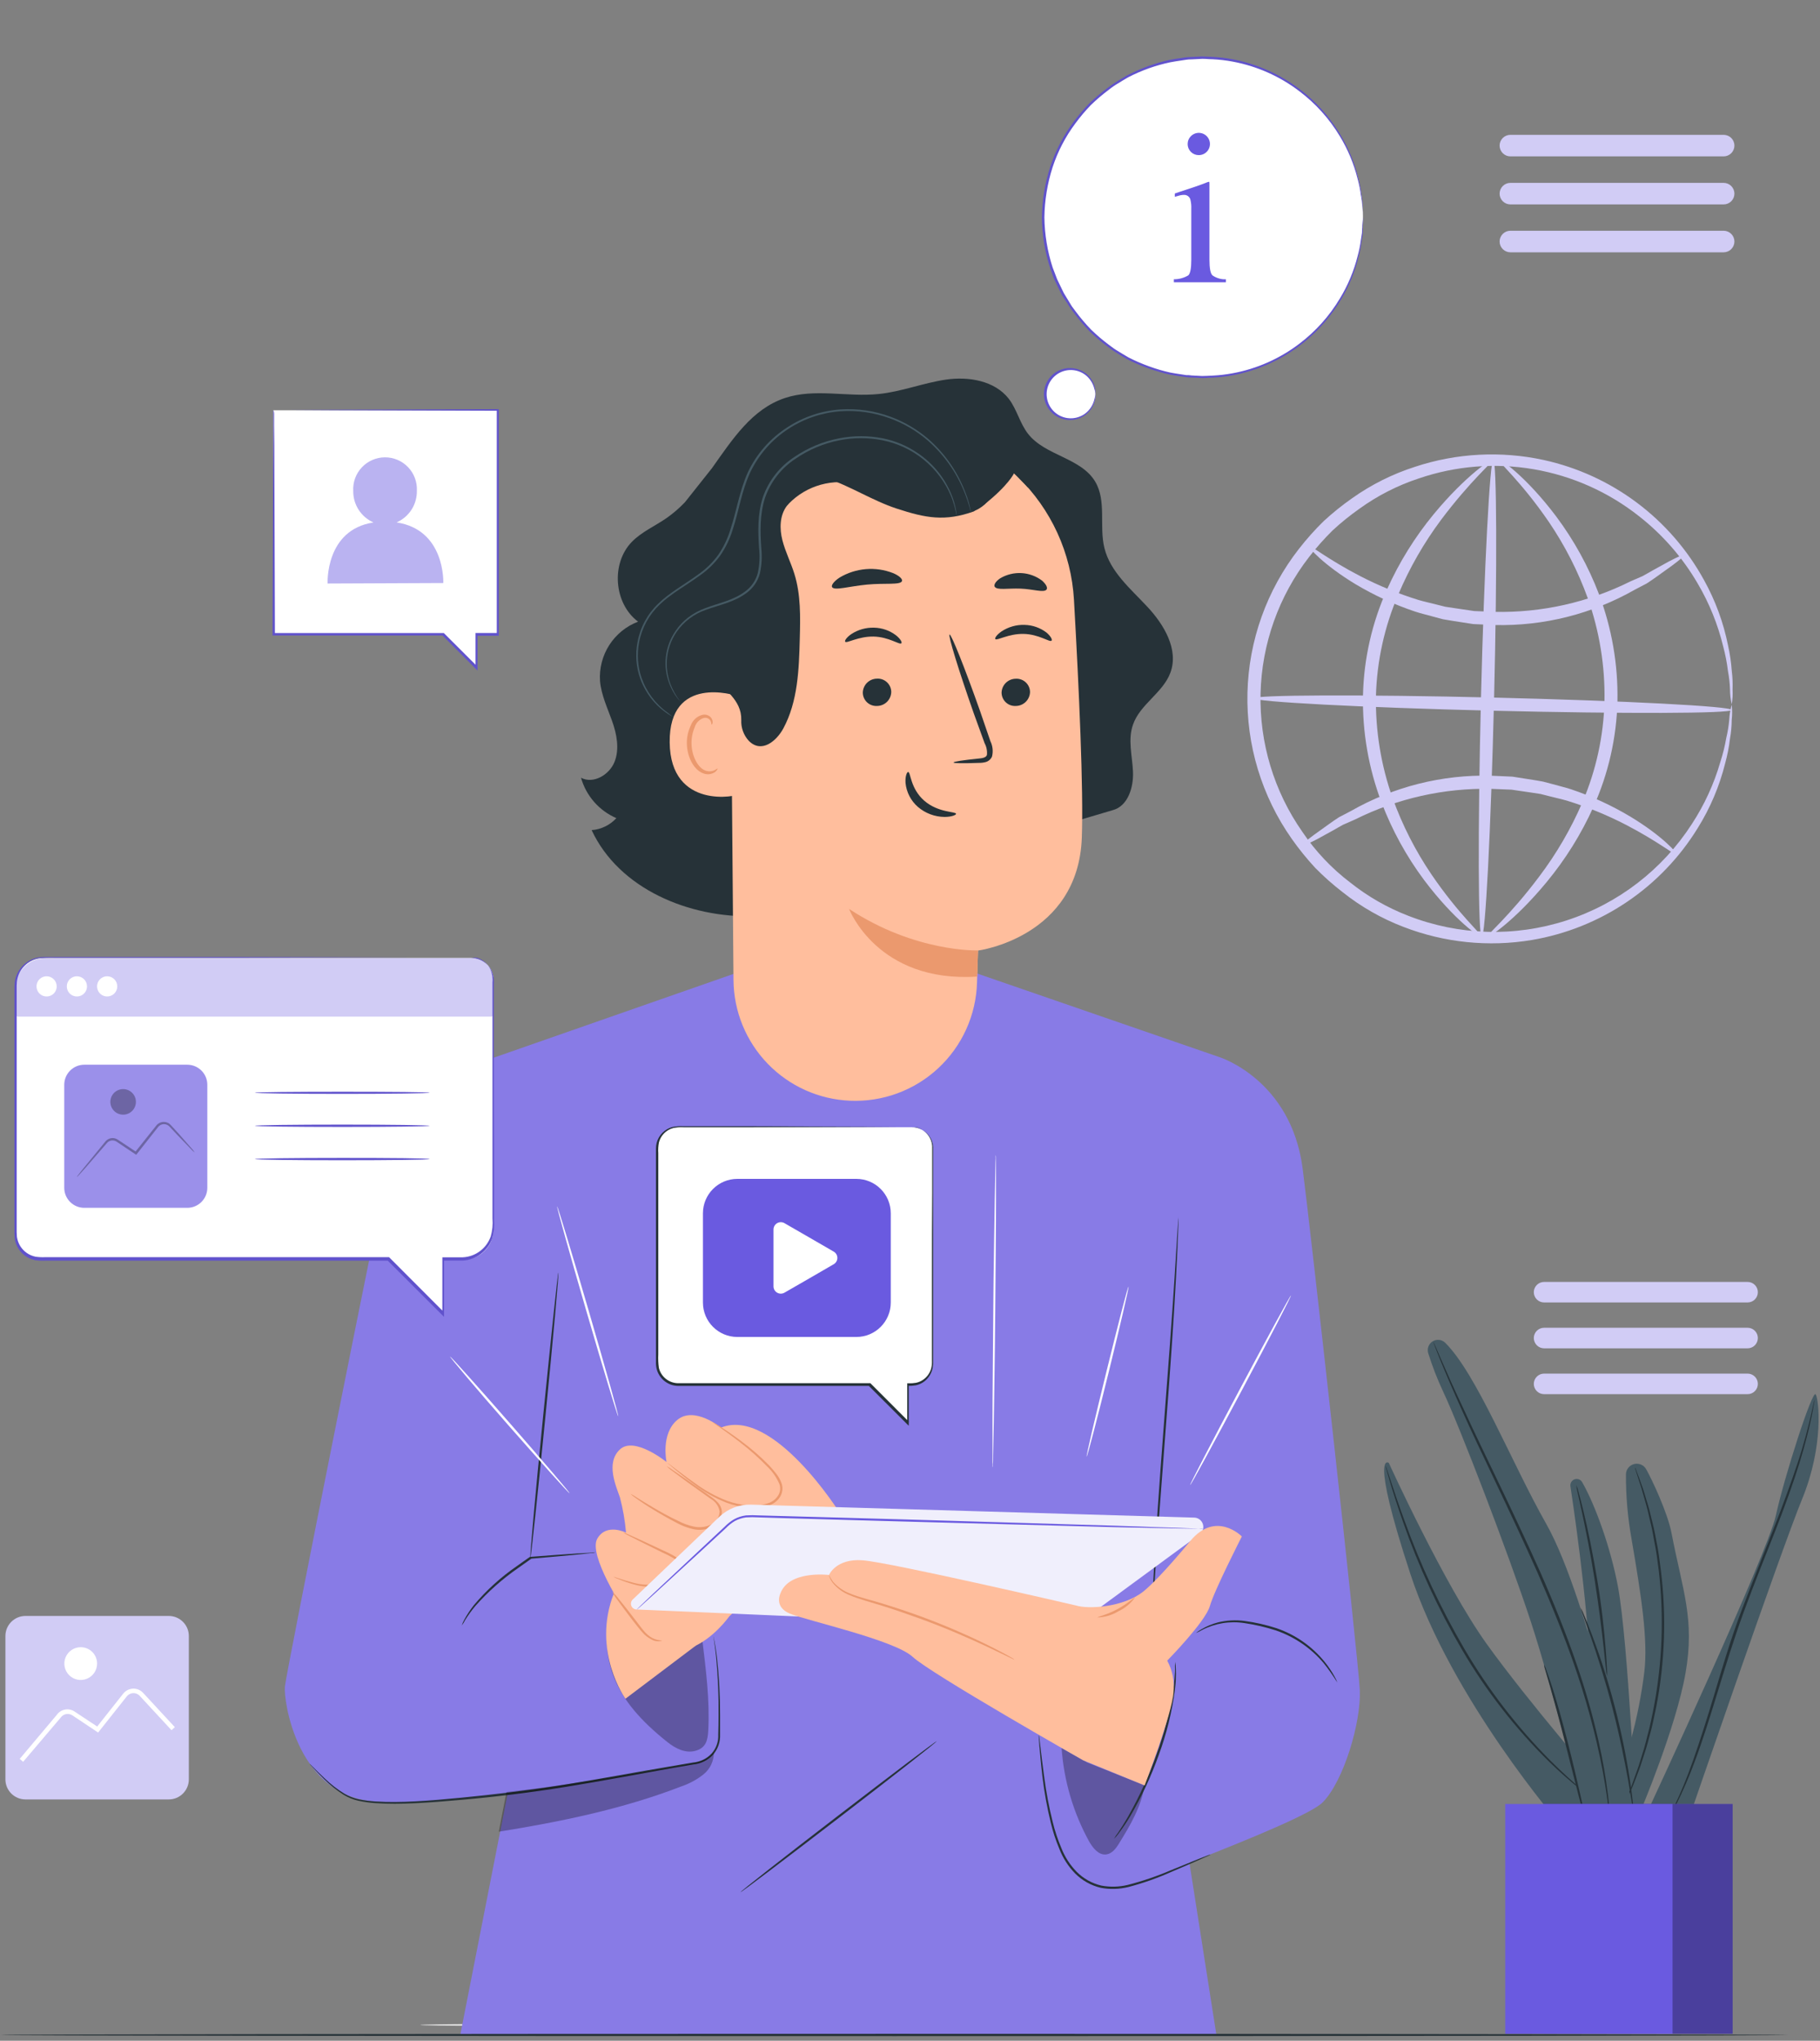 <svg width="223" height="250" viewBox="0 0 223 250" fill="none" xmlns="http://www.w3.org/2000/svg">
<rect x="0" y="0" width="223" height="250" fill="#808080" stroke="none"/>
<path d="M20.679 197.959H3.121C1.763 197.959 0.663 199.06 0.663 200.417V217.976C0.663 219.333 1.763 220.434 3.121 220.434H20.679C22.037 220.434 23.137 219.333 23.137 217.976V200.417C23.137 199.06 22.037 197.959 20.679 197.959Z" fill="#D1CCF5"/>
<path d="M2.835 215.826L2.417 215.468L6.959 210.074C7.2 209.731 7.567 209.498 7.979 209.424C8.391 209.351 8.815 209.444 9.159 209.683L11.909 211.503L15.098 207.472C15.242 207.291 15.424 207.142 15.631 207.037C15.838 206.931 16.065 206.872 16.297 206.862C16.528 206.853 16.759 206.894 16.973 206.984C17.186 207.073 17.378 207.208 17.534 207.379L21.422 211.58L21.015 211.954L17.127 207.753C17.025 207.639 16.899 207.55 16.759 207.491C16.618 207.432 16.466 207.405 16.313 207.412C16.162 207.419 16.014 207.459 15.88 207.528C15.745 207.597 15.627 207.695 15.533 207.813L12.024 212.24L8.879 210.145C8.652 209.991 8.374 209.933 8.104 209.982C7.835 210.032 7.595 210.185 7.438 210.409L2.835 215.826Z" fill="white"/>
<path d="M11.897 203.794C11.897 204.191 11.78 204.579 11.559 204.909C11.339 205.239 11.025 205.496 10.658 205.648C10.292 205.8 9.888 205.84 9.499 205.762C9.109 205.685 8.752 205.494 8.471 205.213C8.19 204.932 7.999 204.575 7.922 204.185C7.844 203.796 7.884 203.392 8.036 203.026C8.188 202.659 8.445 202.345 8.775 202.125C9.105 201.904 9.493 201.787 9.89 201.787C10.154 201.786 10.415 201.837 10.659 201.938C10.903 202.038 11.125 202.186 11.311 202.373C11.498 202.559 11.645 202.781 11.746 203.025C11.847 203.269 11.898 203.53 11.897 203.794Z" fill="white"/>
<path d="M212.182 86.288C212.042 85.679 211.972 85.055 211.973 84.43C211.945 83.678 211.86 82.93 211.72 82.191C211.597 81.178 211.402 80.175 211.137 79.189C210.482 76.484 209.431 73.889 208.019 71.49C206.168 68.31 203.729 65.511 200.832 63.242C197.082 60.275 192.647 58.296 187.934 57.486C183.221 56.676 178.38 57.061 173.854 58.606C171.244 59.463 168.782 60.719 166.556 62.329C165.398 63.144 164.295 64.037 163.257 65.001C162.231 66.016 161.273 67.098 160.392 68.24C156.682 73.029 154.6 78.879 154.453 84.936C154.306 90.992 156.1 96.936 159.573 101.9C161.173 104.277 163.154 106.374 165.435 108.108C167.583 109.821 169.981 111.195 172.545 112.183C178.745 114.605 185.593 114.81 191.926 112.761C198.26 110.713 203.691 106.538 207.299 100.943C208.835 98.596 210.012 96.033 210.791 93.338C211.105 92.367 211.349 91.374 211.522 90.368C211.695 89.645 211.815 88.91 211.88 88.169C211.91 87.543 212.012 86.924 212.182 86.321C212.253 86.946 212.253 87.577 212.182 88.202C212.18 88.962 212.11 89.72 211.973 90.468C211.853 91.502 211.652 92.526 211.374 93.531C210.68 96.313 209.556 98.97 208.041 101.405C205.826 105.015 202.865 108.109 199.356 110.481C195.846 112.852 191.87 114.445 187.695 115.153C182.407 116.036 176.979 115.484 171.979 113.553C169.281 112.524 166.758 111.084 164.5 109.285C163.317 108.373 162.198 107.381 161.151 106.316C160.116 105.199 159.157 104.014 158.28 102.769C154.596 97.538 152.691 91.26 152.847 84.863C153.004 78.467 155.213 72.29 159.149 67.245C160.084 66.043 161.098 64.906 162.185 63.841C163.283 62.83 164.448 61.893 165.671 61.036C168.025 59.366 170.621 58.068 173.37 57.187C178.459 55.502 183.908 55.213 189.147 56.351C193.281 57.258 197.174 59.041 200.562 61.578C203.95 64.115 206.755 67.349 208.789 71.061C210.182 73.569 211.176 76.277 211.737 79.09C211.964 80.106 212.114 81.137 212.188 82.175C212.284 82.931 212.317 83.695 212.287 84.457C212.321 85.069 212.286 85.684 212.182 86.288Z" fill="#D1CCF5"/>
<path d="M206.326 68.004C206.392 68.092 205.864 68.554 204.847 69.307L202.961 70.66C202.587 70.918 202.196 71.21 201.762 71.479L200.321 72.233C195.088 75.218 189.138 76.717 183.114 76.566L180.508 76.45L178.006 76.06C177.599 75.989 177.192 75.933 176.791 75.856L175.625 75.543C174.86 75.329 174.096 75.153 173.376 74.916C170.828 74.06 168.38 72.934 166.073 71.556C162.152 69.181 160.244 67.025 160.392 66.888C160.541 66.75 162.68 68.51 166.634 70.561C168.938 71.753 171.343 72.737 173.821 73.503C174.519 73.706 175.251 73.86 175.988 74.053L177.087 74.328L178.253 74.504L180.64 74.856L183.125 74.955C188.901 75.078 194.619 73.795 199.788 71.215L201.245 70.583C201.69 70.352 202.092 70.099 202.482 69.885L204.478 68.785C205.611 68.196 206.26 67.91 206.326 68.004Z" fill="#D1CCF5"/>
<path d="M159.496 103.594C159.436 103.5 159.964 103.044 160.981 102.285L162.867 100.932C163.241 100.674 163.631 100.382 164.066 100.113L165.507 99.36C170.74 96.373 176.69 94.875 182.713 95.026L185.32 95.142L187.838 95.538C188.251 95.609 188.658 95.664 189.054 95.747L190.225 96.055C190.989 96.269 191.748 96.451 192.474 96.681C195.022 97.538 197.47 98.666 199.777 100.047C203.698 102.417 205.606 104.573 205.457 104.71C205.309 104.848 203.17 103.088 199.216 101.037C196.912 99.845 194.507 98.861 192.029 98.095C191.33 97.891 190.599 97.737 189.856 97.545L188.757 97.264L187.596 97.088L185.204 96.737L182.724 96.638C176.948 96.517 171.228 97.8 166.057 100.377L164.555 101.037C164.115 101.273 163.708 101.521 163.323 101.735L161.322 102.835C160.211 103.396 159.562 103.682 159.496 103.594Z" fill="#D1CCF5"/>
<path d="M212.166 86.97C212.166 87.416 199.045 87.454 182.883 87.064C166.722 86.673 153.628 85.964 153.639 85.546C153.65 85.128 166.755 85.062 182.922 85.452C199.089 85.843 212.177 86.525 212.166 86.97Z" fill="#D1CCF5"/>
<path d="M181.553 114.817C181.107 114.817 181.063 101.697 181.459 85.546C181.855 69.395 182.559 56.296 182.971 56.307C183.384 56.318 183.461 69.423 183.065 85.584C182.669 101.746 181.998 114.828 181.553 114.817Z" fill="#D1CCF5"/>
<path d="M181.553 114.785C181.443 114.955 178.22 112.766 174.497 107.817C172.321 104.898 170.561 101.691 169.268 98.287C167.685 94.1 166.916 89.648 167.002 85.172C167.108 80.69 168.112 76.275 169.955 72.189C171.442 68.879 173.365 65.783 175.674 62.983C179.611 58.221 182.867 56.11 182.971 56.275C183.076 56.44 180.189 58.854 176.57 63.682C174.468 66.501 172.713 69.562 171.341 72.799C169.646 76.729 168.713 80.944 168.591 85.222C168.515 89.503 169.21 93.763 170.642 97.798C171.835 101.101 173.437 104.242 175.41 107.146C178.814 112.139 181.718 114.598 181.553 114.785Z" fill="#D1CCF5"/>
<path d="M183.631 56.313C183.741 56.142 186.964 58.331 190.687 63.28C192.86 66.191 194.62 69.389 195.916 72.783C197.496 76.969 198.265 81.418 198.182 85.892C198.074 90.374 197.07 94.788 195.229 98.876C193.736 102.187 191.805 105.283 189.488 108.081C185.545 112.849 182.295 114.96 182.185 114.79C182.075 114.619 184.973 112.211 188.592 107.383C190.716 104.575 192.494 101.521 193.887 98.287C195.572 94.356 196.49 90.14 196.593 85.865C196.671 81.584 195.978 77.324 194.547 73.288C193.352 69.986 191.751 66.846 189.779 63.94C186.37 58.953 183.466 56.494 183.631 56.313Z" fill="#D1CCF5"/>
<path d="M211.194 19.157H185.063C184.713 19.156 184.379 19.016 184.131 18.769C183.884 18.522 183.745 18.187 183.743 17.837C183.743 17.487 183.882 17.152 184.13 16.904C184.377 16.657 184.713 16.518 185.063 16.518H211.194C211.544 16.518 211.88 16.657 212.128 16.904C212.375 17.152 212.514 17.487 212.514 17.837C212.513 18.187 212.373 18.522 212.126 18.769C211.879 19.016 211.544 19.156 211.194 19.157Z" fill="#D1CCF5"/>
<path d="M211.194 25.041H185.063C184.713 25.041 184.377 24.902 184.13 24.655C183.882 24.407 183.743 24.072 183.743 23.721C183.745 23.372 183.884 23.037 184.131 22.79C184.379 22.543 184.713 22.403 185.063 22.402H211.194C211.544 22.403 211.879 22.543 212.126 22.79C212.373 23.037 212.513 23.372 212.514 23.721C212.514 24.072 212.375 24.407 212.128 24.655C211.88 24.902 211.544 25.041 211.194 25.041Z" fill="#D1CCF5"/>
<path d="M211.194 30.909H185.063C184.713 30.907 184.379 30.768 184.131 30.52C183.884 30.273 183.745 29.938 183.743 29.589C183.743 29.239 183.882 28.903 184.13 28.656C184.377 28.408 184.713 28.269 185.063 28.269H211.194C211.544 28.269 211.88 28.408 212.128 28.656C212.375 28.903 212.514 29.239 212.514 29.589C212.513 29.938 212.373 30.273 212.126 30.52C211.879 30.768 211.544 30.907 211.194 30.909Z" fill="#D1CCF5"/>
<path d="M214.125 159.554H189.193C188.86 159.554 188.54 159.422 188.304 159.187C188.068 158.952 187.935 158.633 187.933 158.3C187.933 157.966 188.066 157.646 188.302 157.409C188.538 157.173 188.859 157.041 189.193 157.041H214.125C214.291 157.04 214.455 157.072 214.608 157.135C214.761 157.198 214.9 157.291 215.017 157.408C215.135 157.525 215.227 157.664 215.29 157.817C215.353 157.97 215.385 158.134 215.385 158.3C215.385 158.465 215.352 158.628 215.289 158.781C215.225 158.933 215.132 159.072 215.015 159.188C214.898 159.305 214.76 159.397 214.607 159.46C214.454 159.522 214.29 159.554 214.125 159.554Z" fill="#D1CCF5"/>
<path d="M214.125 165.174H189.193C188.859 165.172 188.54 165.039 188.304 164.803C188.068 164.567 187.935 164.248 187.933 163.914C187.933 163.58 188.066 163.26 188.302 163.024C188.538 162.788 188.859 162.655 189.193 162.655H214.125C214.291 162.654 214.455 162.686 214.608 162.749C214.761 162.812 214.9 162.905 215.017 163.022C215.135 163.139 215.227 163.278 215.29 163.432C215.353 163.585 215.385 163.749 215.385 163.914C215.385 164.248 215.252 164.569 215.016 164.805C214.78 165.041 214.459 165.174 214.125 165.174Z" fill="#D1CCF5"/>
<path d="M214.125 170.788H189.193C188.859 170.788 188.538 170.655 188.302 170.419C188.066 170.183 187.933 169.863 187.933 169.529C187.935 169.195 188.068 168.876 188.304 168.64C188.54 168.404 188.859 168.271 189.193 168.27H214.125C214.459 168.27 214.78 168.402 215.016 168.638C215.252 168.875 215.385 169.195 215.385 169.529C215.385 169.694 215.353 169.858 215.29 170.012C215.227 170.165 215.135 170.304 215.017 170.421C214.9 170.538 214.761 170.631 214.608 170.694C214.455 170.757 214.291 170.789 214.125 170.788Z" fill="#D1CCF5"/>
<path d="M67.361 248.061C67.361 248.121 63.803 248.171 59.42 248.171C55.038 248.171 51.48 248.121 51.48 248.061C51.48 248 55.032 247.951 59.42 247.951C63.809 247.951 67.361 248 67.361 248.061Z" fill="#E0E0E0"/>
<path d="M191.205 223.563C191.205 223.563 177.853 208.165 172.811 192.817C167.768 177.47 170.166 179.207 170.166 179.207C170.166 179.207 176.968 194.143 182.137 201.352C187.306 208.561 196.501 219.152 196.501 219.152L191.205 223.563Z" fill="#455A64"/>
<path d="M193.867 181.583C193.779 181.422 193.637 181.298 193.467 181.231C193.296 181.165 193.108 181.161 192.935 181.22C192.762 181.28 192.615 181.398 192.521 181.555C192.427 181.712 192.391 181.897 192.42 182.078C193.234 187.478 194.994 200.148 194.928 208.369C194.834 219.043 194.928 223.167 194.928 223.167H200.487C200.487 223.167 199.503 201.099 198.244 194.368C197.364 189.672 195.494 184.437 193.867 181.583Z" fill="#455A64"/>
<path d="M196.902 221.396C199.231 216.118 200.773 210.526 201.477 204.8C201.934 200.868 201.114 195.556 199.899 188.473C199.437 185.88 199.211 183.249 199.223 180.615C199.227 180.323 199.327 180.04 199.509 179.811C199.691 179.582 199.943 179.419 200.226 179.348C200.51 179.277 200.809 179.302 201.077 179.419C201.345 179.536 201.567 179.738 201.708 179.994C202.379 181.187 204.326 185.278 204.815 187.841C206.163 194.841 207.686 198.338 206.52 204.981C205.354 211.624 201.021 221.847 201.021 221.847L196.902 221.396Z" fill="#455A64"/>
<path d="M201.906 221.847C201.906 221.847 216.572 190.332 217.59 185.658C218.607 180.983 222.06 170.205 222.467 170.81C222.874 171.415 223.485 177.112 220.817 183.618C218.15 190.123 206.921 222.826 206.921 222.826H201.912" fill="#455A64"/>
<path d="M195.296 220.434C195.15 220.355 195.011 220.261 194.884 220.153C194.62 219.955 194.229 219.68 193.746 219.284C192.375 218.193 191.061 217.033 189.808 215.809C185.676 211.744 182.098 207.151 179.168 202.149C176.241 197.155 173.808 191.888 171.903 186.422C171.166 184.327 170.627 182.617 170.281 181.423C170.1 180.829 169.979 180.362 169.891 180.049C169.841 179.89 169.802 179.729 169.775 179.565C169.848 179.715 169.907 179.871 169.951 180.032L170.397 181.39C170.781 182.567 171.348 184.266 172.112 186.34C174.07 191.768 176.518 197.006 179.426 201.99C182.349 206.977 185.889 211.575 189.962 215.677C191.529 217.239 192.871 218.427 193.812 219.218C194.279 219.625 194.664 219.917 194.911 220.131C195.045 220.225 195.174 220.326 195.296 220.434Z" fill="#263238"/>
<path d="M196.897 205.317C196.827 205.013 196.783 204.704 196.765 204.393C196.699 203.739 196.605 202.892 196.495 201.863C196.264 199.735 195.901 196.793 195.395 193.565C194.89 190.337 194.296 187.428 193.85 185.317C193.63 184.31 193.454 183.475 193.3 182.837C193.221 182.536 193.168 182.228 193.141 181.918C193.256 182.206 193.349 182.502 193.421 182.804C193.586 183.387 193.801 184.228 194.054 185.273C194.56 187.357 195.154 190.266 195.703 193.521C196.253 196.777 196.55 199.708 196.726 201.852C196.814 202.919 196.875 203.788 196.897 204.387C196.924 204.697 196.924 205.008 196.897 205.317Z" fill="#263238"/>
<path d="M200.322 179.746C200.395 179.873 200.452 180.007 200.493 180.148C200.608 180.445 200.751 180.83 200.933 181.319C201.114 181.808 201.351 182.452 201.565 183.194C201.78 183.936 202.066 184.767 202.275 185.718C202.396 186.191 202.517 186.686 202.637 187.197C202.758 187.709 202.852 188.259 202.962 188.847C203.204 189.947 203.352 191.179 203.512 192.455C204.188 197.992 203.995 203.6 202.94 209.078C202.676 210.337 202.44 211.536 202.121 212.636C201.967 213.186 201.84 213.736 201.681 214.231C201.521 214.726 201.362 215.221 201.213 215.683C200.933 216.612 200.592 217.426 200.322 218.146C200.053 218.866 199.772 219.482 199.558 219.972C199.344 220.461 199.168 220.824 199.036 221.11C198.983 221.245 198.917 221.374 198.838 221.495C198.872 221.353 198.92 221.215 198.981 221.083C199.096 220.791 199.256 220.406 199.448 219.928C199.641 219.449 199.91 218.828 200.157 218.086C200.405 217.343 200.74 216.546 201.004 215.617L201.45 214.165C201.604 213.659 201.725 213.12 201.868 212.57C202.176 211.47 202.418 210.277 202.659 209.023C203.685 203.561 203.885 197.976 203.253 192.455C203.083 191.184 202.945 189.98 202.703 188.864C202.594 188.314 202.517 187.764 202.401 187.241L202.055 185.762C201.857 184.816 201.593 183.98 201.389 183.238C201.186 182.496 200.988 181.863 200.812 181.352L200.432 180.164C200.381 180.029 200.344 179.889 200.322 179.746Z" fill="#263238"/>
<path d="M222.319 171.448C222.325 171.496 222.325 171.544 222.319 171.591C222.319 171.701 222.297 171.839 222.253 172.004C222.192 172.361 222.11 172.894 221.967 173.571C221.681 174.924 221.208 176.87 220.477 179.24C219.745 181.61 218.744 184.387 217.557 187.434C216.369 190.48 215 193.813 213.707 197.332C212.415 200.852 211.365 204.316 210.408 207.439C209.451 210.563 208.56 213.384 207.691 215.688C207.021 217.526 206.248 219.326 205.376 221.077C205.079 221.698 204.826 222.177 204.634 222.485L204.43 222.848C204.383 222.928 204.355 222.967 204.348 222.963C204.358 222.917 204.374 222.873 204.397 222.831L204.579 222.457C204.733 222.127 204.986 221.655 205.266 221.022C205.86 219.774 206.652 217.937 207.466 215.611C208.28 213.285 209.182 210.475 210.111 207.362C211.04 204.25 212.069 200.764 213.41 197.228C214.752 193.692 216.099 190.359 217.293 187.329C218.486 184.299 219.492 181.528 220.273 179.174C221.054 176.821 221.532 174.891 221.851 173.543C222.011 172.872 222.115 172.344 222.198 171.987C222.236 171.828 222.269 171.696 222.291 171.586C222.297 171.539 222.306 171.493 222.319 171.448Z" fill="#263238"/>
<path d="M177.078 164.492C176.877 164.295 176.615 164.172 176.336 164.141C176.056 164.11 175.774 164.174 175.535 164.322C175.296 164.47 175.113 164.694 175.016 164.958C174.919 165.222 174.913 165.511 174.999 165.779C175.505 167.397 176.12 168.979 176.842 170.513C178.86 174.797 184.782 190.172 187.554 198.613C190.325 207.054 194.23 222.809 194.23 222.809L200.152 221.852C200.152 221.852 194.735 195.974 189.445 186.658C185.189 179.152 180.938 168.325 177.078 164.492Z" fill="#455A64"/>
<path d="M189.176 203.893C189.298 204.119 189.399 204.357 189.478 204.602C189.654 205.069 189.891 205.746 190.16 206.593C190.71 208.281 191.375 210.64 192.046 213.258C192.717 215.875 193.273 218.262 193.663 219.994C193.839 220.808 193.987 221.495 194.108 222.045C194.177 222.293 194.217 222.547 194.229 222.804C194.123 222.57 194.042 222.324 193.987 222.073L193.438 220.043C192.987 218.262 192.387 215.925 191.733 213.335C191.078 210.745 190.43 208.358 189.94 206.653C189.704 205.85 189.506 205.179 189.352 204.641C189.264 204.399 189.205 204.148 189.176 203.893Z" fill="#263238"/>
<path d="M197.205 222.325C197.187 222.274 197.176 222.22 197.172 222.166L197.106 221.698C197.04 221.292 196.985 220.687 196.864 219.911C196.644 218.355 196.259 216.111 195.621 213.378C194.869 210.18 193.952 207.023 192.871 203.92C191.656 200.417 190.122 196.628 188.412 192.702C184.925 184.882 181.428 177.921 179.14 172.784C177.985 170.222 177.089 168.127 176.501 166.669C176.198 165.944 175.984 165.372 175.835 164.987L175.67 164.547C175.65 164.497 175.635 164.446 175.626 164.393C175.626 164.393 175.654 164.437 175.698 164.53L175.896 164.965C176.066 165.366 176.308 165.916 176.611 166.614C177.237 168.061 178.161 170.134 179.36 172.663C181.692 177.772 185.2 184.706 188.708 192.548C190.435 196.48 191.953 200.28 193.157 203.799C194.237 206.914 195.142 210.086 195.868 213.301C196.361 215.469 196.745 217.661 197.018 219.867C197.122 220.643 197.161 221.253 197.199 221.666C197.199 221.858 197.227 222.012 197.238 222.138C197.237 222.202 197.226 222.265 197.205 222.325Z" fill="#263238"/>
<path d="M200.152 221.847C200.057 221.521 199.989 221.188 199.949 220.852C199.833 220.153 199.679 219.24 199.492 218.102C199.08 215.809 198.458 212.647 197.562 209.21C196.666 205.773 195.681 202.71 194.911 200.511L193.982 197.91C193.856 197.596 193.751 197.275 193.669 196.947C193.837 197.241 193.981 197.548 194.098 197.866C194.351 198.465 194.708 199.339 195.12 200.434C196.188 203.284 197.106 206.187 197.87 209.133C198.632 212.077 199.245 215.058 199.707 218.064C199.877 219.218 200.009 220.159 200.07 220.813C200.125 221.155 200.152 221.501 200.152 221.847Z" fill="#263238"/>
<path d="M212.299 220.995H189.192V249.144H212.299V220.995Z" fill="#6A5AE0"/>
<g opacity="0.3">
<path d="M212.299 220.995H189.192V249.144H212.299V220.995Z" fill="black"/>
</g>
<path d="M204.931 220.995H184.43V249.144H204.931V220.995Z" fill="#6A5AE0"/>
<path d="M166.614 207.06C166.432 203.106 160.504 149.958 159.608 143.134C158.178 132.234 149.413 129.501 149.413 129.501L119.613 119.218H90.127L58.172 130.381V130.931C58.172 130.634 58.172 130.453 58.172 130.381C57.853 130.557 49.99 132.795 48.103 140.543C47.075 144.778 35.071 204.844 34.906 206.609C34.741 208.374 36.319 219.141 44.804 220.555C47.977 221.105 54.845 220.593 62.187 219.779L56.407 249.221H149.033L145.734 228.176C153.097 225.306 160.807 222.127 162.093 220.764C164.634 218.168 166.779 211.008 166.614 207.06Z" fill="#887BE6"/>
<g opacity="0.3">
<path d="M86.047 200.83C85.907 198.933 85.446 197.073 84.683 195.331C83.847 193.631 82.401 192.141 80.564 191.668C78.728 191.195 76.528 191.96 75.714 193.675C72.371 203.024 75.412 208.336 81.763 213.4C82.775 214.209 84.023 214.836 85.261 214.467C86.498 214.099 86.723 213.208 86.784 211.938C86.971 208.171 86.492 204.547 86.047 200.83Z" fill="black"/>
</g>
<path d="M72.992 190.162C72.794 190.215 72.592 190.249 72.387 190.261L70.737 190.437C69.308 190.574 67.311 190.755 65.029 190.948H65.095C64.573 191.311 64.034 191.69 63.49 192.086C61.559 193.422 59.795 194.986 58.238 196.744C57.782 197.287 57.365 197.863 56.99 198.465C56.873 198.701 56.735 198.925 56.577 199.136C56.656 198.884 56.761 198.64 56.891 198.41C57.234 197.779 57.632 197.18 58.079 196.617C59.606 194.802 61.371 193.201 63.325 191.855C63.875 191.454 64.424 191.08 64.936 190.717H64.969H65.002C67.29 190.541 69.291 190.392 70.727 190.305L72.409 190.211C72.601 190.175 72.797 190.158 72.992 190.162Z" fill="#263238"/>
<path d="M87.405 200.456C87.428 200.508 87.442 200.564 87.449 200.621L87.554 201.116C87.636 201.55 87.752 202.215 87.845 203.024C88.108 205.383 88.237 207.755 88.23 210.129C88.23 210.876 88.23 211.663 88.23 212.482C88.272 213.37 87.976 214.241 87.4 214.918C86.765 215.624 85.887 216.064 84.942 216.15L82.088 216.645C78.183 217.332 73.9 218.157 69.374 218.889C64.848 219.62 60.515 220.137 56.561 220.483C52.607 220.83 49.027 221.105 46.019 220.89C45.304 220.843 44.592 220.744 43.891 220.593C43.26 220.447 42.657 220.2 42.104 219.862C41.238 219.315 40.436 218.673 39.712 217.948C39.107 217.36 38.667 216.881 38.365 216.557L38.029 216.188C37.988 216.146 37.951 216.1 37.919 216.051L38.051 216.166L38.409 216.518C38.717 216.832 39.178 217.294 39.789 217.866C40.519 218.569 41.323 219.192 42.187 219.724C42.727 220.047 43.315 220.281 43.93 220.417C44.625 220.556 45.328 220.646 46.036 220.687C49.022 220.879 52.591 220.604 56.533 220.219C60.476 219.834 64.815 219.339 69.33 218.603C73.844 217.866 78.128 217.057 82.038 216.403L84.898 215.914C85.79 215.846 86.623 215.439 87.224 214.775C87.769 214.144 88.048 213.326 88.005 212.493C88.032 211.679 88.043 210.893 88.043 210.145C88.069 207.779 87.972 205.413 87.752 203.057C87.675 202.221 87.576 201.577 87.515 201.138C87.482 200.934 87.46 200.769 87.438 200.643C87.418 200.582 87.407 200.519 87.405 200.456Z" fill="#263238"/>
<path d="M68.417 155.902C68.5 155.902 67.796 163.733 66.844 173.367C65.893 183.002 65.068 190.816 64.986 190.805C64.903 190.794 65.596 182.98 66.564 173.334C67.532 163.689 68.346 155.897 68.417 155.902Z" fill="#263238"/>
<path d="M144.392 149.094C144.396 149.14 144.396 149.186 144.392 149.232C144.392 149.336 144.392 149.463 144.392 149.622C144.392 149.985 144.364 150.486 144.342 151.118C144.298 152.421 144.21 154.302 144.089 156.617C143.842 161.269 143.402 167.692 142.852 174.764C142.302 181.836 141.829 188.264 141.532 192.911C141.389 195.221 141.268 197.09 141.186 198.41C141.147 199.042 141.109 199.543 141.087 199.906C141.087 200.065 141.087 200.192 141.054 200.296C141.06 200.34 141.06 200.384 141.054 200.428C141.048 200.384 141.048 200.34 141.054 200.296V199.906C141.054 199.537 141.054 199.037 141.098 198.405C141.142 197.101 141.23 195.221 141.351 192.905C141.598 188.253 142.044 181.836 142.588 174.759C143.133 167.681 143.611 161.258 143.908 156.612C144.056 154.308 144.172 152.432 144.254 151.113C144.298 150.48 144.331 150.013 144.353 149.617C144.353 149.463 144.381 149.331 144.386 149.226C144.382 149.182 144.384 149.138 144.392 149.094Z" fill="#263238"/>
<path d="M163.859 206.12C163.341 205.274 162.77 204.462 162.148 203.689C160.596 201.874 158.588 200.507 156.33 199.73C155.074 199.326 153.786 199.026 152.481 198.833C150.697 198.556 148.871 198.855 147.268 199.686C147.039 199.823 146.8 199.943 146.553 200.043C146.553 200.043 146.602 199.988 146.712 199.911C146.875 199.794 147.044 199.686 147.218 199.587C147.853 199.216 148.536 198.933 149.248 198.745C150.316 198.485 151.424 198.427 152.514 198.575C153.836 198.753 155.139 199.049 156.407 199.46C158.721 200.251 160.764 201.679 162.302 203.579C162.766 204.149 163.177 204.76 163.529 205.405C163.663 205.631 163.773 205.871 163.859 206.12Z" fill="#263238"/>
<path d="M148.335 227.187C148.236 227.255 148.129 227.31 148.016 227.352L147.07 227.775C146.251 228.138 145.063 228.666 143.578 229.287C141.855 230.06 140.071 230.689 138.244 231.168C137.141 231.437 135.994 231.469 134.878 231.261C133.686 230.982 132.596 230.372 131.733 229.502C130.883 228.632 130.221 227.597 129.786 226.461C129.352 225.43 129.004 224.365 128.747 223.277C128.299 221.444 127.961 219.585 127.735 217.712C127.543 216.112 127.433 214.819 127.356 213.923C127.323 213.499 127.301 213.153 127.279 212.889C127.267 212.768 127.267 212.647 127.279 212.526C127.314 212.643 127.336 212.762 127.345 212.884C127.378 213.148 127.422 213.488 127.471 213.912C127.581 214.803 127.724 216.112 127.944 217.684C128.185 219.545 128.534 221.39 128.989 223.211C129.25 224.284 129.597 225.334 130.028 226.351C130.452 227.449 131.093 228.45 131.914 229.293C132.74 230.127 133.782 230.713 134.922 230.986C135.999 231.19 137.107 231.164 138.172 230.909C139.987 230.445 141.763 229.84 143.484 229.1L147.009 227.671L147.977 227.297C148.091 227.245 148.211 227.208 148.335 227.187Z" fill="#263238"/>
<g opacity="0.3">
<path d="M87.466 214.66C86.641 215.809 84.898 216.04 83.506 216.276C76.154 217.525 69.511 218.718 62.06 219.526L61.114 224.388C68.637 223.183 76.38 221.594 83.479 218.839C84.461 218.51 85.378 218.014 86.19 217.371C86.596 217.047 86.922 216.634 87.143 216.164C87.365 215.694 87.475 215.179 87.466 214.66Z" fill="black"/>
</g>
<g opacity="0.3">
<path d="M130.073 214.132C130.355 218.165 131.514 222.087 133.471 225.625C133.927 226.411 134.62 227.275 135.528 227.176C136.231 227.099 136.721 226.466 137.089 225.867C138.514 223.568 139.806 221.38 140.246 218.718L133.234 215.919L130.073 214.132Z" fill="black"/>
</g>
<path d="M114.763 213.307C114.812 213.373 109.467 217.563 102.835 222.655C96.204 227.748 90.782 231.855 90.738 231.795C90.694 231.734 96.033 227.539 102.665 222.446C109.297 217.354 114.713 213.247 114.763 213.307Z" fill="#263238"/>
<path d="M143.996 203.579C144.043 203.883 144.069 204.19 144.073 204.497C144.092 204.864 144.092 205.231 144.073 205.597C144.073 206.015 144.018 206.494 143.957 207.016C143.594 209.751 142.926 212.436 141.967 215.023C141.042 217.618 139.875 220.12 138.48 222.496C138.053 223.214 137.587 223.908 137.084 224.574C136.907 224.825 136.708 225.058 136.49 225.273C136.636 225.004 136.806 224.748 136.996 224.509C137.32 224.025 137.788 223.31 138.304 222.391C139.643 220.002 140.778 217.504 141.697 214.924C142.648 212.357 143.337 209.7 143.754 206.994C143.825 206.472 143.891 206.004 143.913 205.586C143.935 205.168 143.979 204.811 143.968 204.519C143.95 204.206 143.959 203.891 143.996 203.579Z" fill="#263238"/>
<path d="M102.912 185.366C102.912 185.366 94.746 172.323 88.34 174.885C88.34 174.885 85.084 172.218 83.006 173.928C80.927 175.638 81.669 179.103 81.669 179.103C81.669 179.103 77.721 175.902 75.956 177.558C74.191 179.213 75.478 182.039 75.956 183.431C76.331 184.847 76.581 186.293 76.704 187.753C76.704 187.753 74.301 186.527 73.179 188.501C72.057 190.475 76.33 197.096 76.973 198.003C77.617 198.91 81.724 202.952 84.551 201.902C87.377 200.852 89.357 198.003 89.357 198.003L102.912 185.366Z" fill="#FFBE9D"/>
<path d="M81.664 179.603C81.923 179.735 82.17 179.889 82.401 180.065L84.359 181.407L87.229 183.431C87.518 183.631 87.782 183.866 88.016 184.129C88.27 184.418 88.423 184.784 88.45 185.168C88.446 185.572 88.327 185.967 88.107 186.306C87.887 186.645 87.575 186.914 87.207 187.082C86.497 187.407 85.699 187.492 84.936 187.324C84.247 187.168 83.583 186.918 82.962 186.582C81.785 185.971 80.762 185.372 79.899 184.844C79.036 184.316 78.376 183.86 77.919 183.53C77.673 183.369 77.442 183.185 77.232 182.98C77.494 183.109 77.746 183.258 77.985 183.425C78.458 183.722 79.14 184.151 80.004 184.657C80.867 185.163 81.906 185.757 83.083 186.307C83.684 186.625 84.326 186.86 84.991 187.005C85.691 187.162 86.422 187.087 87.075 186.791C87.396 186.648 87.67 186.417 87.864 186.125C88.059 185.833 88.167 185.492 88.175 185.141C88.117 184.819 87.988 184.515 87.798 184.25C87.608 183.984 87.361 183.765 87.075 183.607L84.238 181.583L82.341 180.17C82.099 180.001 81.873 179.811 81.664 179.603Z" fill="#EB996E"/>
<path d="M81.774 179.207C81.774 179.207 81.862 179.257 82.016 179.367L82.682 179.873C83.259 180.307 84.089 180.945 85.145 181.687C86.357 182.582 87.683 183.311 89.088 183.854C89.918 184.154 90.786 184.339 91.667 184.404C92.6 184.516 93.546 184.389 94.417 184.035C94.832 183.833 95.175 183.509 95.401 183.106C95.503 182.912 95.565 182.7 95.584 182.482C95.603 182.264 95.578 182.044 95.511 181.836C95.174 181.028 94.674 180.298 94.043 179.691C92.993 178.605 91.864 177.598 90.666 176.678C89.649 175.886 88.797 175.281 88.203 174.863L87.521 174.385C87.367 174.275 87.284 174.214 87.29 174.203C87.382 174.238 87.47 174.283 87.554 174.335C87.719 174.429 87.955 174.577 88.263 174.77C88.879 175.16 89.748 175.743 90.787 176.518C92.015 177.421 93.168 178.421 94.235 179.51C94.527 179.829 94.824 180.159 95.099 180.522C95.397 180.891 95.628 181.309 95.78 181.759C95.858 182.003 95.887 182.26 95.864 182.515C95.841 182.769 95.768 183.017 95.648 183.244C95.401 183.699 95.016 184.065 94.549 184.288C93.633 184.669 92.635 184.805 91.651 184.684C90.745 184.606 89.855 184.402 89.006 184.079C87.584 183.519 86.247 182.762 85.035 181.83C83.985 181.066 83.171 180.401 82.616 179.933L81.983 179.383C81.835 179.284 81.763 179.213 81.774 179.207Z" fill="#EB996E"/>
<path d="M76.335 187.731L82.076 190.48C82.725 190.794 83.484 191.267 83.457 191.987C83.421 192.321 83.274 192.633 83.039 192.873C82.548 193.375 81.95 193.761 81.289 194C80.628 194.239 79.921 194.325 79.222 194.253C77.828 194.092 76.465 193.721 75.181 193.153" fill="#FFBE9D"/>
<path d="M75.181 193.175C75.181 193.115 76.138 193.516 77.694 193.912C78.6 194.146 79.544 194.198 80.471 194.066C81.011 193.975 81.53 193.788 82.005 193.516C82.513 193.246 82.934 192.838 83.22 192.339C83.279 192.22 83.309 192.089 83.309 191.957C83.309 191.825 83.279 191.694 83.22 191.575C83.09 191.332 82.901 191.126 82.67 190.975C82.2 190.684 81.709 190.427 81.202 190.206L78.651 188.941L76.935 188.072C76.721 187.972 76.516 187.853 76.325 187.714C76.552 187.778 76.773 187.863 76.984 187.967L78.733 188.759L81.318 189.964C81.84 190.19 82.345 190.453 82.83 190.75C83.102 190.923 83.323 191.163 83.473 191.448C83.549 191.605 83.589 191.777 83.589 191.952C83.589 192.126 83.549 192.298 83.473 192.455C83.152 192.968 82.718 193.401 82.204 193.722C81.691 194.043 81.111 194.244 80.509 194.308C79.548 194.437 78.57 194.362 77.639 194.088C77.019 193.918 76.41 193.707 75.819 193.455C75.596 193.385 75.383 193.291 75.181 193.175Z" fill="#EB996E"/>
<path d="M85.283 201.572L76.633 208.1C76.633 208.1 72.437 202.254 75.225 195.171H77.309L76.836 197.492L80.773 198.317L85.283 201.572Z" fill="#FFBE9D"/>
<path d="M75.043 195.012L78.244 199.18C78.591 199.68 79.005 200.13 79.475 200.516C79.712 200.707 79.986 200.848 80.279 200.931C80.572 201.013 80.878 201.035 81.18 200.995" fill="#FFBE9D"/>
<path d="M81.158 200.967C80.946 201.046 80.719 201.076 80.494 201.056C80.268 201.036 80.05 200.966 79.855 200.852C79.418 200.638 79.029 200.339 78.711 199.972C78.348 199.57 78.002 199.097 77.611 198.619C76.864 197.646 76.204 196.755 75.736 196.106C75.458 195.768 75.22 195.399 75.027 195.006C75.35 195.297 75.642 195.621 75.896 195.974C76.407 196.595 77.094 197.464 77.837 198.438C78.216 198.921 78.552 199.394 78.893 199.79C79.18 200.143 79.531 200.44 79.927 200.665C80.309 200.858 80.73 200.962 81.158 200.967Z" fill="#EB996E"/>
<path d="M77.529 195.941L88.142 185.812C88.654 185.323 89.258 184.939 89.918 184.683C90.579 184.428 91.283 184.305 91.992 184.321L146.333 185.911C146.57 185.918 146.799 185.999 146.988 186.142C147.177 186.286 147.316 186.485 147.386 186.711C147.457 186.938 147.454 187.181 147.38 187.406C147.305 187.631 147.163 187.827 146.971 187.967L131.706 199.18C131.44 199.374 131.116 199.471 130.787 199.455L77.996 197.167C77.856 197.164 77.719 197.118 77.605 197.037C77.49 196.956 77.402 196.842 77.352 196.711C77.302 196.579 77.292 196.436 77.323 196.299C77.355 196.162 77.426 196.037 77.529 195.941Z" fill="#F0EFFC"/>
<path d="M147.411 187.275C147.347 187.283 147.282 187.283 147.218 187.275H146.669L144.518 187.242L136.605 187.082L110.523 186.384L96.165 185.982L92.943 185.883C92.436 185.85 91.927 185.85 91.419 185.883C90.938 185.944 90.472 186.093 90.045 186.323C89.64 186.564 89.27 186.858 88.945 187.198L87.922 188.138L85.998 189.914L80.168 195.259L78.574 196.706L78.156 197.074L78.007 197.195C78.007 197.195 78.046 197.14 78.134 197.052L78.535 196.662L80.091 195.177L85.86 189.766L87.774 187.979L88.791 187.027C89.133 186.673 89.522 186.365 89.946 186.114C90.398 185.867 90.892 185.707 91.403 185.641C91.923 185.606 92.445 185.606 92.965 185.641L96.187 185.729L110.551 186.125L136.627 186.906L144.529 187.176L146.68 187.264L147.229 187.297C147.289 187.283 147.35 187.276 147.411 187.275Z" fill="#6A5AE0"/>
<path d="M158.178 158.701C158.25 158.734 155.544 163.964 152.129 170.376C148.714 176.788 145.899 181.957 145.827 181.924C145.756 181.891 148.467 176.661 151.876 170.249C155.286 163.837 158.112 158.663 158.178 158.701Z" fill="white"/>
<path d="M138.277 157.623C138.354 157.623 137.271 162.314 135.852 168.072C134.433 173.829 133.223 178.459 133.146 178.437C133.069 178.415 134.158 173.747 135.577 167.989C136.996 162.232 138.184 157.601 138.277 157.623Z" fill="white"/>
<path d="M55.148 166.186C55.208 166.136 58.535 169.842 62.571 174.462C66.608 179.081 69.847 182.875 69.786 182.925C69.726 182.974 66.399 179.273 62.357 174.676C58.315 170.079 55.076 166.219 55.148 166.186Z" fill="white"/>
<path d="M68.263 147.775C68.335 147.775 70.072 153.494 72.14 160.599C74.208 167.703 75.824 173.472 75.747 173.494C75.67 173.516 73.933 167.78 71.865 160.676C69.797 153.571 68.186 147.802 68.263 147.775Z" fill="white"/>
<path d="M122.011 141.489C122.032 141.617 122.041 141.745 122.038 141.874C122.038 142.16 122.038 142.529 122.038 142.974V147.082C122.038 150.579 121.983 155.331 121.945 160.632C121.906 165.933 121.813 170.689 121.769 174.181C121.73 175.891 121.703 177.288 121.681 178.289C121.681 178.751 121.681 179.125 121.643 179.389C121.646 179.52 121.635 179.651 121.61 179.779C121.596 179.65 121.596 179.519 121.61 179.389C121.61 179.108 121.61 178.734 121.61 178.289C121.61 177.288 121.61 175.891 121.61 174.181C121.61 170.684 121.665 165.933 121.703 160.632C121.741 155.331 121.835 150.579 121.884 147.082C121.917 145.372 121.945 143.98 121.967 142.974C121.967 142.512 121.994 142.144 122.005 141.874C121.993 141.746 121.995 141.617 122.011 141.489Z" fill="white"/>
<path d="M140.57 74.318C138.519 72.119 136.034 70.046 135.319 67.126C134.659 64.437 135.605 61.363 134.186 58.992C132.437 56.072 128.076 55.831 125.976 53.158C124.953 51.86 124.601 50.145 123.595 48.841C121.879 46.642 118.69 46.092 115.896 46.504C113.103 46.917 110.457 47.983 107.647 48.269C103.798 48.665 99.811 47.538 96.16 48.764C92.135 50.111 89.764 53.79 87.23 57.359L83.93 61.517C83.249 62.233 82.499 62.881 81.692 63.452C80.268 64.442 78.629 65.141 77.419 66.378C74.835 69.028 75.219 73.945 78.183 76.155C76.728 76.71 75.49 77.717 74.65 79.029C73.811 80.341 73.415 81.888 73.52 83.441C73.674 85.146 74.433 86.741 75 88.33C75.566 89.919 75.929 91.75 75.296 93.334C74.664 94.918 72.701 96.084 71.189 95.275C71.498 96.37 72.048 97.382 72.797 98.238C73.547 99.094 74.478 99.773 75.522 100.224C74.736 101.082 73.652 101.607 72.492 101.693C75.852 108.902 84.447 112.465 92.399 112.24C100.35 112.014 107.856 108.748 115.126 105.531L136.342 99.246C138.206 98.756 138.91 96.441 138.822 94.516C138.734 92.592 138.173 90.601 138.822 88.775C139.679 86.273 142.506 84.871 143.413 82.385C144.442 79.564 142.627 76.513 140.57 74.318Z" fill="#263238"/>
<path d="M90.6 95.55C88.884 90.766 87.191 85.943 86.327 80.939C85.464 75.935 85.458 70.683 87.086 65.872C87.334 65.141 89.473 60.235 90.243 60.285C90.792 60.323 89.517 64.882 89.808 65.349C92.585 69.809 93.465 75.248 93.201 80.494C92.896 85.594 92.024 90.644 90.6 95.55Z" fill="#263238"/>
<path d="M109.385 51.992H108.208C95.472 52.432 88.73 63.496 89.511 76.216L89.874 120.076C89.907 123.897 91.406 127.559 94.062 130.307C96.717 133.055 100.327 134.678 104.144 134.841C106.121 134.928 108.095 134.621 109.952 133.937C111.808 133.254 113.511 132.208 114.959 130.861C116.408 129.513 117.575 127.891 118.39 126.089C119.206 124.286 119.656 122.34 119.712 120.362C119.778 118.058 119.833 116.447 119.839 116.447C119.844 116.447 132.112 114.835 132.552 102.617C132.767 96.71 132.217 84.519 131.59 73.472C131.264 67.756 128.799 62.373 124.684 58.393C120.57 54.413 115.108 52.128 109.385 51.992Z" fill="#FFBE9D"/>
<path d="M119.839 116.43C119.839 116.43 112.14 116.694 104.034 111.344C104.034 111.344 107.51 120.439 119.734 119.631L119.839 116.43Z" fill="#EB996E"/>
<path d="M126.206 84.761C126.198 85.216 126.013 85.65 125.691 85.971C125.369 86.292 124.934 86.475 124.48 86.482C124.257 86.497 124.033 86.467 123.822 86.393C123.611 86.319 123.418 86.202 123.253 86.051C123.089 85.9 122.957 85.717 122.865 85.513C122.773 85.309 122.724 85.089 122.72 84.866C122.728 84.413 122.912 83.982 123.232 83.662C123.552 83.342 123.983 83.158 124.436 83.15C124.659 83.133 124.883 83.163 125.095 83.236C125.307 83.309 125.502 83.424 125.667 83.575C125.833 83.726 125.966 83.909 126.059 84.112C126.152 84.317 126.202 84.537 126.206 84.761Z" fill="#263238"/>
<path d="M128.835 78.487C128.615 78.707 127.317 77.7 125.436 77.656C123.556 77.612 122.137 78.525 121.961 78.289C121.862 78.184 122.093 77.783 122.703 77.359C123.54 76.8 124.53 76.518 125.535 76.551C126.513 76.572 127.458 76.903 128.235 77.497C128.78 77.97 128.967 78.388 128.835 78.487Z" fill="#263238"/>
<path d="M109.203 84.761C109.195 85.216 109.01 85.65 108.688 85.971C108.366 86.292 107.932 86.475 107.477 86.482C107.254 86.497 107.03 86.467 106.819 86.392C106.608 86.318 106.415 86.202 106.25 86.051C106.086 85.9 105.954 85.717 105.862 85.513C105.77 85.309 105.721 85.089 105.717 84.865C105.723 84.41 105.906 83.975 106.227 83.653C106.549 83.33 106.983 83.146 107.438 83.139C107.662 83.123 107.887 83.153 108.099 83.227C108.31 83.301 108.505 83.418 108.67 83.57C108.835 83.722 108.968 83.906 109.06 84.11C109.151 84.315 109.2 84.537 109.203 84.761Z" fill="#263238"/>
<path d="M110.441 78.805C110.221 79.031 108.917 78.019 107.042 77.981C105.167 77.942 103.743 78.85 103.561 78.613C103.468 78.508 103.693 78.102 104.309 77.678C105.135 77.135 106.109 76.861 107.097 76.892C108.075 76.911 109.021 77.242 109.797 77.838C110.364 78.294 110.551 78.707 110.441 78.805Z" fill="#263238"/>
<path d="M116.836 93.406C116.836 93.296 118.002 93.12 119.899 92.927C120.378 92.889 120.834 92.801 120.928 92.476C120.977 91.982 120.877 91.484 120.642 91.046L119.305 87.362C117.463 82.116 116.138 77.805 116.347 77.733C116.556 77.662 118.228 81.852 120.075 87.082C120.521 88.379 120.944 89.611 121.346 90.788C121.636 91.374 121.708 92.045 121.549 92.68C121.476 92.847 121.366 92.995 121.226 93.114C121.087 93.232 120.923 93.317 120.746 93.362C120.478 93.429 120.203 93.461 119.927 93.455C118.024 93.526 116.842 93.51 116.836 93.406Z" fill="#263238"/>
<path d="M111.277 94.571C111.585 94.571 111.535 96.601 113.251 98.091C114.967 99.581 117.133 99.405 117.144 99.691C117.172 99.817 116.649 100.076 115.731 100.076C114.536 100.065 113.383 99.633 112.476 98.855C111.608 98.105 111.063 97.049 110.952 95.908C110.897 95.055 111.139 94.555 111.277 94.571Z" fill="#263238"/>
<path d="M110.518 71.184C110.32 71.69 108.45 71.404 106.24 71.613C104.029 71.822 102.236 72.388 101.95 71.921C101.829 71.701 102.148 71.228 102.88 70.749C103.854 70.168 104.949 69.816 106.08 69.721C107.211 69.625 108.349 69.789 109.407 70.2C110.204 70.53 110.606 70.942 110.518 71.184Z" fill="#263238"/>
<path d="M128.23 72.223C127.889 72.641 126.608 72.168 125.052 72.108C123.495 72.047 122.17 72.328 121.879 71.877C121.752 71.657 121.967 71.233 122.555 70.843C123.34 70.377 124.246 70.156 125.158 70.205C126.069 70.255 126.945 70.575 127.675 71.123C128.214 71.602 128.384 72.02 128.23 72.223Z" fill="#263238"/>
<path d="M90.303 85.261C90.1 85.168 81.967 82.578 82.055 90.942C82.143 99.306 90.507 97.541 90.518 97.271C90.529 97.002 90.303 85.261 90.303 85.261Z" fill="#FFBE9D"/>
<path d="M87.917 94.148C87.878 94.12 87.774 94.247 87.526 94.362C87.178 94.518 86.783 94.53 86.426 94.395C85.541 94.076 84.777 92.68 84.733 91.173C84.706 90.456 84.84 89.742 85.123 89.083C85.201 88.82 85.341 88.579 85.533 88.383C85.725 88.186 85.962 88.04 86.223 87.956C86.39 87.911 86.567 87.926 86.724 87.998C86.88 88.071 87.007 88.196 87.081 88.352C87.196 88.583 87.147 88.753 87.191 88.764C87.235 88.775 87.367 88.621 87.301 88.28C87.252 88.073 87.133 87.889 86.965 87.758C86.734 87.585 86.443 87.51 86.157 87.549C85.814 87.62 85.495 87.778 85.231 88.007C84.966 88.236 84.764 88.529 84.645 88.858C84.295 89.586 84.129 90.388 84.161 91.195C84.227 92.878 85.101 94.45 86.316 94.791C86.542 94.855 86.778 94.867 87.009 94.826C87.239 94.785 87.458 94.692 87.647 94.555C87.9 94.324 87.944 94.148 87.917 94.148Z" fill="#EB996E"/>
<path d="M125.948 59.713C127.29 58.943 123.155 54.632 119.8 53.175C114.736 50.975 107.037 49.705 102.423 51.101C96.869 52.751 92.283 55.633 89.566 60.758C86.85 65.883 85.898 71.822 86.157 77.612C86.24 79.383 86.454 81.225 87.422 82.704C88.621 84.53 90.881 85.657 90.826 88.204C90.781 89.138 91.11 90.052 91.739 90.744C93.3 92.344 95.142 90.783 95.978 89.237C97.76 85.938 97.897 82.017 97.996 78.239C98.068 75.572 98.128 72.845 97.331 70.293C96.902 68.907 96.231 67.604 95.868 66.191C95.505 64.778 95.527 63.177 96.385 62.006C96.589 61.755 96.813 61.521 97.056 61.308C98.205 60.271 99.609 59.559 101.125 59.244C102.64 58.929 104.212 59.022 105.679 59.515C110.419 61.104 118.502 63.452 120.576 61.819C123.556 59.471 124.254 57.97 124.254 57.97L125.948 59.713Z" fill="#263238"/>
<path d="M102.841 49.957C107.411 48.341 112.641 48.308 116.979 50.507C119.283 51.657 121.379 53.515 122.115 56.006C122.852 58.498 121.851 61.533 119.487 62.545L119.322 62.649C115.775 63.909 113.449 63.474 109.869 62.303C106.861 61.319 104.166 59.515 101.147 58.541C97.917 57.513 94.454 57.471 91.2 58.42C94.334 54.687 98.272 51.574 102.841 49.957Z" fill="#263238"/>
<path d="M83.331 85.899C83.179 85.751 83.041 85.589 82.918 85.415C82.552 84.921 82.254 84.379 82.033 83.804C81.612 82.744 81.459 81.597 81.586 80.463C81.714 79.329 82.118 78.245 82.764 77.304C83.185 76.675 83.705 76.118 84.304 75.655C84.953 75.156 85.677 74.763 86.448 74.489C88.01 73.884 89.825 73.57 91.31 72.449C92.07 71.893 92.615 71.093 92.855 70.183C93.064 69.215 93.118 68.22 93.014 67.236C92.877 65.207 92.794 63.023 93.471 60.912C94.181 58.874 95.551 57.133 97.364 55.962C99.01 54.842 100.869 54.071 102.825 53.697C104.591 53.35 106.409 53.35 108.175 53.697C109.713 54.008 111.172 54.627 112.465 55.517C114.348 56.793 115.803 58.608 116.638 60.725C116.861 61.296 117.029 61.887 117.139 62.49L117.205 62.963C117.211 63.018 117.211 63.073 117.205 63.128C117.055 62.322 116.829 61.532 116.528 60.769C115.792 59.028 114.64 57.494 113.173 56.303C111.706 55.111 109.969 54.297 108.115 53.933C106.381 53.593 104.597 53.593 102.863 53.933C100.946 54.307 99.125 55.069 97.513 56.172C95.753 57.313 94.424 59.008 93.735 60.989C93.075 63.034 93.146 65.179 93.284 67.208C93.388 68.223 93.329 69.248 93.108 70.244C92.852 71.211 92.269 72.06 91.458 72.647C89.896 73.812 88.054 74.115 86.509 74.703C85.05 75.194 83.788 76.141 82.907 77.403C82.187 78.452 81.772 79.68 81.708 80.95C81.659 81.908 81.805 82.866 82.137 83.766C82.429 84.531 82.831 85.25 83.331 85.899Z" fill="#455A64"/>
<path d="M82.429 87.796C82.205 87.688 81.99 87.563 81.785 87.423C81.191 87.027 80.65 86.558 80.174 86.026C79.421 85.179 78.835 84.198 78.447 83.133C77.942 81.713 77.824 80.183 78.106 78.701C78.428 76.892 79.316 75.233 80.641 73.961C82.049 72.575 83.913 71.585 85.651 70.299C86.553 69.658 87.346 68.876 87.999 67.983C88.651 67.032 89.154 65.986 89.49 64.882C90.237 62.649 90.589 60.175 91.64 57.843C92.706 55.593 94.383 53.688 96.479 52.344C98.426 51.069 100.668 50.315 102.99 50.156C105.076 50.02 107.168 50.327 109.127 51.057C110.829 51.688 112.405 52.619 113.779 53.807C115.755 55.546 117.283 57.736 118.233 60.191C118.597 61.075 118.859 61.998 119.014 62.941C118.989 62.884 118.971 62.825 118.959 62.765C118.92 62.627 118.876 62.451 118.816 62.215C118.627 61.533 118.398 60.862 118.129 60.208C117.15 57.794 115.615 55.645 113.647 53.939C112.287 52.773 110.728 51.862 109.044 51.25C107.111 50.538 105.05 50.242 102.995 50.381C100.73 50.541 98.542 51.276 96.638 52.515C94.588 53.836 92.948 55.704 91.904 57.909C90.859 60.18 90.518 62.649 89.764 64.915C89.417 66.045 88.897 67.115 88.225 68.088C87.554 69 86.741 69.799 85.816 70.453C84.045 71.75 82.198 72.729 80.817 74.076C79.519 75.309 78.641 76.919 78.31 78.679C78.024 80.13 78.126 81.63 78.607 83.029C79.207 84.758 80.331 86.258 81.824 87.318C82.214 87.659 82.44 87.78 82.429 87.796Z" fill="#455A64"/>
<path d="M131.865 196.683C131.865 196.683 109.148 191.399 105.679 191.14C102.423 190.898 101.576 192.939 101.576 192.939C101.576 192.939 96.704 192.328 95.632 195.171C95.632 195.171 94.774 196.821 96.77 197.668C98.766 198.515 109.599 200.896 111.826 202.969C114.054 205.042 132.723 215.644 132.723 215.644L140.251 218.718C140.251 218.718 143.633 209.881 143.787 207.346C143.932 205.993 143.664 204.628 143.017 203.431C143.017 203.431 147.702 198.669 148.241 196.749C148.78 194.83 152.162 188.22 152.162 188.22C152.162 188.22 148.989 184.987 145.849 188.77C142.709 192.554 140.949 194.269 140.097 194.957C137.634 196.925 133.311 197.14 131.865 196.683Z" fill="#FFBE9D"/>
<path d="M124.304 203.31C124.304 203.31 124.216 203.31 124.062 203.216L123.396 202.897L120.949 201.726C118.876 200.758 116 199.477 112.701 198.278C111.051 197.679 109.484 197.145 108.038 196.694C106.591 196.244 105.288 195.914 104.188 195.446C103.324 195.121 102.564 194.568 101.989 193.846C101.843 193.641 101.723 193.42 101.631 193.186C101.595 193.108 101.572 193.024 101.565 192.939C101.715 193.231 101.886 193.512 102.077 193.78C102.672 194.452 103.429 194.962 104.276 195.259C105.327 195.688 106.663 195.991 108.126 196.441C109.588 196.892 111.167 197.404 112.811 198.009C115.621 199.04 118.374 200.221 121.059 201.545C122.088 202.056 122.907 202.49 123.468 202.798L124.111 203.167C124.18 203.208 124.244 203.256 124.304 203.31Z" fill="#EB996E"/>
<path d="M139.063 195.71C138.533 196.437 137.828 197.018 137.012 197.398C136.241 197.86 135.364 198.116 134.466 198.141C134.466 198.058 135.61 197.827 136.88 197.145C138.15 196.463 139.003 195.644 139.063 195.71Z" fill="#EB996E"/>
<path d="M219.019 249.287C219.019 249.37 170.023 249.43 109.588 249.43C49.154 249.43 0.157 249.37 0.157 249.287C0.157 249.205 49.143 249.144 109.588 249.144C170.034 249.144 219.019 249.221 219.019 249.287Z" fill="#263238"/>
<path d="M57.727 117.365H5.343C4.428 117.365 3.551 117.728 2.905 118.375C2.258 119.022 1.895 119.899 1.895 120.813V151.289C1.895 152.091 2.213 152.86 2.781 153.427C3.348 153.995 4.117 154.313 4.919 154.313H47.608L54.323 161.028V154.313H56.797C57.764 154.313 58.692 153.929 59.375 153.245C60.059 152.562 60.443 151.634 60.443 150.667V120.098C60.439 119.377 60.152 118.687 59.644 118.176C59.136 117.665 58.447 117.374 57.727 117.365Z" fill="white"/>
<path d="M5.568 117.365H57.809C58.517 117.365 59.195 117.646 59.695 118.146C60.195 118.646 60.476 119.325 60.476 120.032V124.233C60.476 124.315 60.444 124.393 60.386 124.451C60.328 124.509 60.25 124.541 60.168 124.541H2.203C2.121 124.541 2.043 124.509 1.985 124.451C1.927 124.393 1.895 124.315 1.895 124.233V121.038C1.895 120.066 2.281 119.133 2.969 118.445C3.657 117.757 4.59 117.371 5.563 117.371L5.568 117.365Z" fill="#D1CCF5"/>
<path d="M22.945 130.431H10.33C8.973 130.431 7.872 131.531 7.872 132.889V145.504C7.872 146.861 8.973 147.962 10.33 147.962H22.945C24.303 147.962 25.403 146.861 25.403 145.504V132.889C25.403 131.531 24.303 130.431 22.945 130.431Z" fill="#9B90EA"/>
<g opacity="0.3">
<path d="M23.875 141.203C23.664 141.039 23.468 140.855 23.292 140.654L21.779 139.086L20.746 137.986C20.657 137.896 20.552 137.825 20.435 137.778C20.318 137.731 20.192 137.708 20.066 137.712C19.94 137.715 19.816 137.745 19.702 137.799C19.588 137.853 19.487 137.93 19.404 138.025L16.962 141.121L16.77 141.363L16.687 141.467L16.577 141.39L14.686 140.126L14.246 139.829C14.113 139.754 13.964 139.713 13.811 139.708C13.664 139.703 13.518 139.735 13.385 139.8C13.253 139.865 13.139 139.962 13.052 140.082L10.446 143.09L9.692 143.925C9.516 144.118 9.417 144.217 9.406 144.206C9.467 144.087 9.543 143.976 9.632 143.876C9.819 143.634 10.05 143.326 10.33 142.996C10.979 142.204 11.837 141.148 12.854 139.911C12.963 139.757 13.107 139.631 13.275 139.545C13.442 139.459 13.628 139.415 13.817 139.416C14.01 139.423 14.198 139.475 14.367 139.57C14.537 139.675 14.675 139.768 14.829 139.873L16.726 141.132L16.533 141.165L16.726 140.923L19.195 137.827C19.305 137.703 19.441 137.604 19.592 137.536C19.744 137.469 19.909 137.435 20.075 137.437C20.232 137.437 20.387 137.47 20.531 137.533C20.675 137.597 20.804 137.689 20.91 137.805L21.917 138.905L23.363 140.555C23.555 140.753 23.726 140.971 23.875 141.203Z" fill="black"/>
</g>
<g opacity="0.3">
<path d="M16.654 134.984C16.654 135.294 16.563 135.597 16.39 135.855C16.218 136.112 15.973 136.313 15.687 136.432C15.401 136.551 15.085 136.582 14.781 136.521C14.477 136.461 14.198 136.311 13.979 136.092C13.76 135.873 13.611 135.594 13.55 135.29C13.49 134.986 13.521 134.671 13.639 134.384C13.758 134.098 13.959 133.853 14.216 133.681C14.474 133.509 14.777 133.417 15.087 133.417C15.293 133.417 15.497 133.457 15.687 133.536C15.877 133.615 16.05 133.73 16.195 133.876C16.341 134.021 16.456 134.194 16.535 134.384C16.614 134.574 16.654 134.778 16.654 134.984Z" fill="black"/>
</g>
<path d="M57.727 117.365C57.989 117.353 58.251 117.385 58.502 117.459C58.871 117.564 59.214 117.746 59.509 117.992C59.803 118.239 60.043 118.544 60.212 118.888C60.451 119.404 60.552 119.972 60.504 120.538C60.504 121.154 60.504 121.825 60.504 122.545C60.504 123.997 60.504 125.669 60.504 127.538C60.504 131.283 60.504 135.836 60.531 141.083C60.531 143.707 60.531 146.497 60.531 149.452C60.589 150.211 60.513 150.974 60.306 151.707C60.047 152.456 59.573 153.112 58.942 153.593C58.299 154.093 57.518 154.383 56.704 154.423C55.896 154.423 55.098 154.423 54.285 154.423L54.406 154.302C54.406 156.403 54.406 158.702 54.406 161.017V161.319L54.191 161.105L47.471 154.396L47.565 154.434H9.291H5.568C5.144 154.457 4.718 154.437 4.298 154.374C3.663 154.244 3.082 153.921 2.637 153.45C2.191 152.979 1.901 152.382 1.807 151.74C1.77 151.325 1.757 150.908 1.769 150.491C1.769 147.214 1.769 143.99 1.769 140.819C1.769 134.473 1.769 128.352 1.769 122.523V121.423C1.76 121.056 1.773 120.689 1.807 120.324C1.902 119.582 2.23 118.889 2.742 118.344C3.249 117.81 3.907 117.443 4.628 117.294C4.982 117.235 5.341 117.211 5.7 117.222H6.756H14.79H29.209L50.105 117.266H55.78H57.26C57.589 117.266 57.76 117.266 57.76 117.266H57.26H55.78H50.105L29.209 117.316H14.79H6.756C6.07 117.292 5.383 117.316 4.7 117.387C4.026 117.527 3.412 117.873 2.942 118.376C2.472 118.879 2.17 119.515 2.076 120.197C2.043 120.55 2.032 120.904 2.043 121.258V122.358C2.043 128.187 2.043 134.308 2.043 140.654V150.326C2.032 150.73 2.043 151.134 2.076 151.536C2.134 151.926 2.268 152.3 2.472 152.636C2.68 152.972 2.955 153.263 3.279 153.489C3.604 153.715 3.971 153.872 4.359 153.95C4.761 154.008 5.168 154.026 5.574 154.005H9.341H47.614H47.669L47.708 154.044L54.416 160.764L54.202 160.852V154.137V154.022H54.318C55.126 154.022 55.94 154.022 56.721 154.022C57.489 153.984 58.227 153.713 58.838 153.246C59.433 152.791 59.882 152.172 60.13 151.465C60.333 150.75 60.406 150.005 60.344 149.265C60.344 146.31 60.344 143.52 60.344 140.896C60.344 135.649 60.344 131.096 60.344 127.351C60.344 125.482 60.344 123.81 60.344 122.358C60.344 121.638 60.344 120.967 60.344 120.351C60.398 119.8 60.307 119.245 60.081 118.74C59.919 118.401 59.689 118.1 59.405 117.855C59.121 117.61 58.789 117.426 58.431 117.316C58.195 117.31 57.959 117.327 57.727 117.365Z" fill="#6052CC"/>
<path d="M6.949 120.829C6.95 121.075 6.878 121.315 6.742 121.519C6.607 121.723 6.414 121.883 6.187 121.977C5.961 122.071 5.712 122.096 5.471 122.049C5.231 122.001 5.01 121.883 4.837 121.71C4.663 121.536 4.545 121.316 4.498 121.075C4.45 120.834 4.475 120.585 4.569 120.359C4.664 120.133 4.823 119.939 5.027 119.804C5.232 119.668 5.472 119.597 5.717 119.598C6.043 119.599 6.356 119.729 6.586 119.96C6.817 120.191 6.947 120.503 6.949 120.829Z" fill="white"/>
<path d="M10.66 120.829C10.661 121.074 10.59 121.314 10.454 121.518C10.319 121.723 10.126 121.882 9.9 121.976C9.674 122.071 9.425 122.096 9.185 122.049C8.945 122.002 8.724 121.885 8.55 121.712C8.377 121.539 8.258 121.319 8.21 121.078C8.162 120.838 8.186 120.589 8.279 120.363C8.373 120.136 8.532 119.943 8.735 119.807C8.939 119.67 9.178 119.598 9.423 119.598C9.75 119.598 10.064 119.727 10.296 119.958C10.528 120.189 10.659 120.502 10.66 120.829Z" fill="white"/>
<path d="M14.367 120.829C14.368 121.075 14.296 121.315 14.16 121.519C14.025 121.723 13.832 121.883 13.605 121.977C13.379 122.071 13.13 122.096 12.889 122.049C12.649 122.001 12.428 121.883 12.255 121.71C12.081 121.536 11.963 121.316 11.916 121.075C11.868 120.834 11.893 120.585 11.987 120.359C12.082 120.133 12.241 119.939 12.445 119.804C12.65 119.668 12.89 119.597 13.135 119.598C13.297 119.598 13.457 119.63 13.606 119.691C13.756 119.753 13.892 119.844 14.006 119.958C14.12 120.073 14.211 120.209 14.273 120.358C14.335 120.508 14.367 120.668 14.367 120.829Z" fill="white"/>
<path d="M52.629 133.862C52.629 133.939 47.84 134.005 41.934 134.005C36.028 134.005 31.243 133.939 31.243 133.862C31.243 133.785 36.033 133.741 41.95 133.741C47.867 133.741 52.629 133.78 52.629 133.862Z" fill="#6052CC"/>
<path d="M52.629 137.909C52.629 137.992 47.84 138.052 41.934 138.052C36.028 138.052 31.243 137.992 31.243 137.909C31.243 137.827 36.033 137.766 41.934 137.766C47.834 137.766 52.629 137.832 52.629 137.909Z" fill="#6052CC"/>
<path d="M52.629 141.99C52.629 142.072 47.84 142.133 41.934 142.133C36.028 142.133 31.243 142.072 31.243 141.99C31.243 141.907 36.033 141.847 41.934 141.847C47.834 141.847 52.629 141.885 52.629 141.99Z" fill="#6052CC"/>
<path d="M33.487 50.262H60.966V77.74H58.337V81.837L54.246 77.74H33.487V50.262Z" fill="white"/>
<path d="M33.487 50.262C33.487 50.262 33.487 50.427 33.487 50.751C33.487 51.075 33.487 51.576 33.487 52.203C33.487 53.495 33.487 55.37 33.459 57.757C33.459 62.58 33.421 69.459 33.394 77.74V77.85H33.514H54.273L54.175 77.806L58.266 81.903L58.508 82.145V77.74L58.365 77.883H61.114V77.74C61.114 67.65 61.114 58.257 61.114 50.245V50.124H60.993L41.015 50.19L35.461 50.218H34.004H33.514H34.031H35.511L41.092 50.251L60.993 50.317L60.872 50.19C60.872 58.186 60.872 67.578 60.872 77.685L61.015 77.542H58.266V81.782L58.513 81.678L54.416 77.586L54.378 77.548H54.317H33.559L33.685 77.669C33.657 69.42 33.636 62.569 33.619 57.762C33.619 55.365 33.619 53.479 33.586 52.181C33.586 51.548 33.586 51.053 33.586 50.707C33.586 50.361 33.487 50.262 33.487 50.262Z" fill="#6052CC"/>
<path d="M45.761 64.004C45.017 63.675 44.385 63.135 43.944 62.451C43.503 61.767 43.273 60.968 43.281 60.154C43.25 59.625 43.328 59.095 43.508 58.597C43.689 58.099 43.97 57.642 44.333 57.256C44.696 56.87 45.133 56.561 45.619 56.35C46.105 56.138 46.629 56.027 47.159 56.025C47.689 56.022 48.215 56.127 48.703 56.334C49.191 56.541 49.631 56.845 49.998 57.228C50.365 57.611 50.65 58.064 50.835 58.561C51.021 59.057 51.104 59.587 51.078 60.116C51.094 60.936 50.866 61.743 50.424 62.434C49.982 63.125 49.344 63.669 48.593 63.998C54.592 64.9 54.317 71.422 54.317 71.422L40.141 71.483C40.141 71.483 39.816 64.9 45.761 64.004Z" fill="#BAB3F1"/>
<path d="M155.63 44.431C165.45 39.893 169.732 28.253 165.195 18.433C160.657 8.613 149.018 4.33 139.197 8.868C129.377 13.406 125.095 25.045 129.632 34.865C134.17 44.686 145.809 48.968 155.63 44.431Z" fill="white"/>
<path d="M166.999 26.642C166.999 26.642 166.999 26.532 166.966 26.323C166.933 26.114 166.933 25.773 166.905 25.393C166.905 25.19 166.878 24.959 166.867 24.706C166.856 24.453 166.784 24.183 166.74 23.892C166.654 23.209 166.518 22.532 166.333 21.868C165.875 20.038 165.143 18.288 164.161 16.677C162.878 14.545 161.198 12.678 159.212 11.178C156.803 9.338 153.994 8.092 151.013 7.543C150.201 7.392 149.38 7.296 148.555 7.257C148.131 7.257 147.708 7.202 147.285 7.208L145.998 7.274C145.778 7.274 145.563 7.274 145.343 7.318L144.695 7.417C144.266 7.488 143.82 7.538 143.386 7.631C142.502 7.817 141.631 8.062 140.779 8.363C139.911 8.673 139.064 9.041 138.244 9.462C137.832 9.688 137.441 9.946 137.034 10.188C136.622 10.428 136.229 10.698 135.858 10.997C135.085 11.575 134.351 12.201 133.658 12.872C132.974 13.58 132.338 14.333 131.755 15.127C130.544 16.749 129.604 18.558 128.973 20.483C128.335 22.467 127.995 24.535 127.966 26.619C127.993 28.704 128.332 30.773 128.973 32.757L129.523 34.197L130.183 35.572C130.284 35.802 130.405 36.023 130.545 36.232L130.936 36.875L131.326 37.519L131.772 38.118C132.358 38.91 132.996 39.663 133.68 40.373C134.371 41.045 135.106 41.671 135.88 42.248C136.251 42.546 136.644 42.817 137.056 43.056C137.463 43.298 137.854 43.557 138.266 43.782C139.086 44.204 139.933 44.571 140.801 44.882C141.649 45.192 142.516 45.445 143.397 45.641C143.837 45.734 144.277 45.784 144.706 45.855L145.354 45.954C145.574 45.954 145.789 45.954 146.009 45.998L147.296 46.064C147.719 46.064 148.142 46.031 148.566 46.015C149.391 45.976 150.212 45.88 151.024 45.729C154.005 45.18 156.814 43.934 159.223 42.094C161.212 40.586 162.892 38.709 164.172 36.567C165.154 34.956 165.886 33.206 166.344 31.376C166.529 30.712 166.665 30.036 166.751 29.352C166.795 29.061 166.85 28.803 166.878 28.539C166.905 28.275 166.878 28.06 166.916 27.851C166.916 27.45 166.966 27.142 166.977 26.922C166.988 26.702 167.01 26.608 167.01 26.608C167.01 26.608 167.01 26.713 167.01 26.922C167.01 27.131 167.01 27.472 166.977 27.857C166.977 28.06 166.977 28.291 166.977 28.544C166.977 28.797 166.905 29.067 166.861 29.369C166.785 30.056 166.656 30.736 166.476 31.404C166.035 33.251 165.314 35.02 164.337 36.65C162.915 39.054 160.998 41.128 158.713 42.734C156.428 44.34 153.828 45.441 151.084 45.965C150.261 46.118 149.429 46.217 148.593 46.262C148.17 46.262 147.741 46.317 147.312 46.312L146.003 46.246C145.789 46.246 145.563 46.246 145.349 46.207L144.689 46.108C144.249 46.037 143.804 45.987 143.364 45.894C142.469 45.7 141.589 45.444 140.73 45.129C139.848 44.821 138.988 44.454 138.156 44.029C137.738 43.804 137.337 43.54 136.924 43.298C136.511 43.052 136.114 42.778 135.737 42.479C134.949 41.895 134.199 41.262 133.493 40.582C132.8 39.861 132.153 39.097 131.557 38.294L131.106 37.689L130.705 37.04L130.27 36.408C130.131 36.192 130.007 35.966 129.902 35.731C129.682 35.27 129.457 34.808 129.231 34.34C129.006 33.873 128.874 33.367 128.681 32.877C128.027 30.866 127.682 28.767 127.658 26.652C127.688 24.538 128.032 22.44 128.681 20.428C129.327 18.465 130.285 16.619 131.519 14.961C132.115 14.159 132.761 13.395 133.454 12.674C134.161 11.994 134.91 11.36 135.698 10.777C136.075 10.478 136.472 10.204 136.886 9.957C137.298 9.715 137.7 9.451 138.118 9.226C139.764 8.371 141.514 7.735 143.325 7.334C143.765 7.241 144.211 7.191 144.651 7.12L145.305 7.021C145.525 6.993 145.745 6.993 145.965 6.982L147.268 6.916C147.703 6.916 148.131 6.955 148.555 6.971C149.391 7.012 150.223 7.109 151.046 7.263C153.792 7.79 156.395 8.897 158.68 10.509C160.965 12.121 162.88 14.201 164.299 16.611C165.275 18.241 165.997 20.01 166.438 21.857C166.618 22.526 166.747 23.209 166.823 23.898C166.867 24.194 166.916 24.447 166.938 24.717C166.96 24.986 166.938 25.201 166.938 25.404C166.938 25.806 166.938 26.119 166.971 26.339C167.004 26.559 166.999 26.642 166.999 26.642Z" fill="#6052CC"/>
<path d="M143.831 34.208C144.454 34.216 145.067 34.05 145.602 33.73C145.844 33.499 145.965 32.872 145.965 31.849V25.602C145.984 25.206 145.945 24.81 145.849 24.425C145.796 24.253 145.685 24.104 145.534 24.004C145.384 23.904 145.204 23.859 145.024 23.876C144.93 23.873 144.836 23.883 144.744 23.903C144.65 23.903 144.386 23.986 143.947 24.112V23.705L144.496 23.518C146.025 23.023 147.09 22.657 147.691 22.418C147.841 22.345 148 22.293 148.164 22.264C148.182 22.329 148.192 22.395 148.192 22.462V31.855C148.192 32.85 148.313 33.504 148.555 33.73C149.037 34.068 149.616 34.238 150.204 34.214V34.582H143.831V34.208ZM145.915 16.683C146.073 16.523 146.268 16.404 146.483 16.337C146.698 16.27 146.925 16.258 147.146 16.301C147.367 16.343 147.574 16.44 147.748 16.582C147.923 16.724 148.059 16.907 148.146 17.115C148.232 17.322 148.266 17.548 148.244 17.772C148.223 17.996 148.146 18.211 148.021 18.398C147.896 18.584 147.726 18.738 147.528 18.843C147.329 18.949 147.108 19.004 146.883 19.003C146.704 19.005 146.527 18.971 146.362 18.904C146.197 18.836 146.046 18.737 145.919 18.611C145.793 18.485 145.692 18.336 145.623 18.171C145.555 18.006 145.519 17.829 145.519 17.651C145.518 17.472 145.552 17.295 145.62 17.129C145.688 16.964 145.788 16.814 145.915 16.688V16.683Z" fill="#6A5AE0"/>
<path d="M134.224 48.302C134.225 48.913 134.045 49.51 133.707 50.018C133.369 50.526 132.887 50.922 132.324 51.156C131.76 51.391 131.14 51.453 130.541 51.334C129.942 51.216 129.392 50.922 128.96 50.491C128.528 50.06 128.234 49.51 128.114 48.912C127.995 48.313 128.055 47.693 128.289 47.129C128.522 46.564 128.917 46.082 129.425 45.743C129.932 45.404 130.529 45.223 131.139 45.223C131.957 45.223 132.74 45.547 133.319 46.124C133.897 46.702 134.223 47.485 134.224 48.302Z" fill="white"/>
<path d="M134.224 48.302C134.191 48.302 134.224 48.028 134.07 47.566C133.896 46.909 133.509 46.329 132.971 45.916C132.531 45.587 132.008 45.388 131.461 45.339C130.915 45.291 130.365 45.395 129.874 45.641C129.384 45.887 128.971 46.265 128.682 46.732C128.394 47.199 128.241 47.737 128.241 48.286C128.241 48.835 128.394 49.373 128.682 49.84C128.971 50.307 129.384 50.685 129.874 50.931C130.365 51.177 130.915 51.281 131.461 51.233C132.008 51.184 132.531 50.985 132.971 50.656C133.509 50.243 133.896 49.663 134.07 49.006C134.202 48.544 134.191 48.269 134.224 48.269C134.257 48.269 134.224 48.335 134.224 48.467C134.227 48.653 134.207 48.837 134.164 49.017C134.013 49.715 133.624 50.339 133.064 50.782C132.641 51.111 132.143 51.329 131.614 51.414C131.086 51.5 130.544 51.451 130.04 51.272C129.442 51.064 128.92 50.681 128.544 50.172C128.133 49.623 127.911 48.955 127.911 48.269C127.911 47.584 128.133 46.916 128.544 46.367C128.92 45.858 129.442 45.475 130.04 45.267C130.544 45.088 131.086 45.039 131.614 45.125C132.143 45.21 132.641 45.428 133.064 45.756C133.625 46.199 134.014 46.823 134.164 47.522C134.207 47.702 134.227 47.886 134.224 48.072C134.235 48.225 134.235 48.302 134.224 48.302Z" fill="#6052CC"/>
<path d="M111.711 138.085H83.116C82.426 138.085 81.764 138.359 81.277 138.847C80.789 139.335 80.515 139.997 80.515 140.687V167.054C80.515 167.396 80.582 167.734 80.713 168.05C80.844 168.365 81.035 168.652 81.277 168.894C81.518 169.135 81.805 169.327 82.121 169.458C82.436 169.588 82.774 169.656 83.116 169.656H106.591L111.293 174.363V169.656H111.711C112.053 169.656 112.391 169.588 112.706 169.458C113.022 169.327 113.309 169.135 113.55 168.894C113.792 168.652 113.983 168.365 114.114 168.05C114.245 167.734 114.312 167.396 114.312 167.054V140.687C114.312 139.997 114.038 139.335 113.55 138.847C113.062 138.359 112.401 138.085 111.711 138.085Z" fill="white"/>
<path d="M111.711 138.085C111.922 138.072 112.133 138.091 112.338 138.14C112.961 138.288 113.507 138.66 113.872 139.185C114.138 139.569 114.298 140.017 114.334 140.483C114.334 140.994 114.334 141.539 114.334 142.133C114.334 143.32 114.334 144.69 114.334 146.218C114.334 149.287 114.334 152.999 114.334 157.255C114.334 159.383 114.334 161.654 114.334 164.035C114.334 164.629 114.334 165.234 114.334 165.845V166.768C114.348 167.09 114.318 167.412 114.246 167.725C114.083 168.369 113.692 168.931 113.146 169.309C112.864 169.499 112.549 169.633 112.217 169.705C111.888 169.76 111.555 169.781 111.222 169.765L111.348 169.639C111.348 171.113 111.348 172.713 111.348 174.346V174.66L111.123 174.44L106.415 169.738L106.514 169.776H83.022C82.425 169.754 81.851 169.537 81.387 169.159C80.924 168.781 80.596 168.262 80.454 167.681C80.39 167.398 80.362 167.108 80.372 166.818V161.077C80.372 156.749 80.372 152.575 80.372 148.6C80.372 146.609 80.372 144.671 80.372 142.787V140.692C80.376 140.453 80.407 140.215 80.465 139.983C80.588 139.525 80.829 139.108 81.162 138.773C81.496 138.437 81.912 138.194 82.368 138.069C82.807 137.974 83.256 137.941 83.704 137.97H87.504H92.228L106.465 138.014L110.314 138.041H111.321C111.546 138.041 111.661 138.041 111.661 138.041H111.321H110.314H106.465L92.228 138.091H83.743C83.315 138.065 82.886 138.098 82.467 138.19C82.052 138.305 81.675 138.527 81.372 138.832C81.07 139.138 80.852 139.517 80.74 139.933C80.654 140.375 80.626 140.826 80.658 141.275V142.677C80.658 144.565 80.658 146.503 80.658 148.49C80.658 152.465 80.658 156.639 80.658 160.967V165.916C80.63 166.467 80.654 167.019 80.729 167.566C80.854 168.088 81.147 168.555 81.564 168.895C81.98 169.235 82.496 169.429 83.033 169.446H86.448H106.591H106.646L106.685 169.485L111.387 174.192L111.161 174.286C111.161 172.636 111.161 171.052 111.161 169.578V169.457H111.288C111.604 169.471 111.921 169.451 112.233 169.397C112.534 169.336 112.82 169.217 113.075 169.045C113.583 168.708 113.95 168.195 114.103 167.604C114.173 167.311 114.2 167.009 114.186 166.708V163.958C114.186 161.572 114.186 159.306 114.186 157.178C114.186 152.922 114.186 149.21 114.219 146.141C114.219 144.613 114.219 143.243 114.219 142.056C114.219 141.462 114.219 140.906 114.219 140.406C114.18 139.87 113.975 139.358 113.632 138.944C113.289 138.53 112.825 138.234 112.305 138.096C112.107 138.081 111.909 138.078 111.711 138.085Z" fill="#263238"/>
<path d="M104.925 144.415H90.347C88.018 144.415 86.129 146.303 86.129 148.633V159.565C86.129 161.894 88.018 163.782 90.347 163.782H104.925C107.255 163.782 109.143 161.894 109.143 159.565V148.633C109.143 146.303 107.255 144.415 104.925 144.415Z" fill="#6A5AE0"/>
<path d="M96.121 158.355C95.985 158.434 95.83 158.476 95.673 158.477C95.515 158.477 95.36 158.436 95.223 158.357C95.087 158.279 94.973 158.165 94.894 158.029C94.816 157.892 94.774 157.737 94.774 157.58V150.618C94.774 150.46 94.816 150.305 94.894 150.169C94.973 150.032 95.087 149.919 95.223 149.84C95.36 149.762 95.515 149.72 95.673 149.721C95.83 149.721 95.985 149.763 96.121 149.842L99.135 151.58L102.148 153.323C102.286 153.401 102.4 153.514 102.479 153.65C102.559 153.786 102.601 153.941 102.601 154.099C102.601 154.256 102.559 154.411 102.479 154.547C102.4 154.684 102.286 154.796 102.148 154.874L99.14 156.617L96.121 158.355Z" fill="white"/>
</svg>
